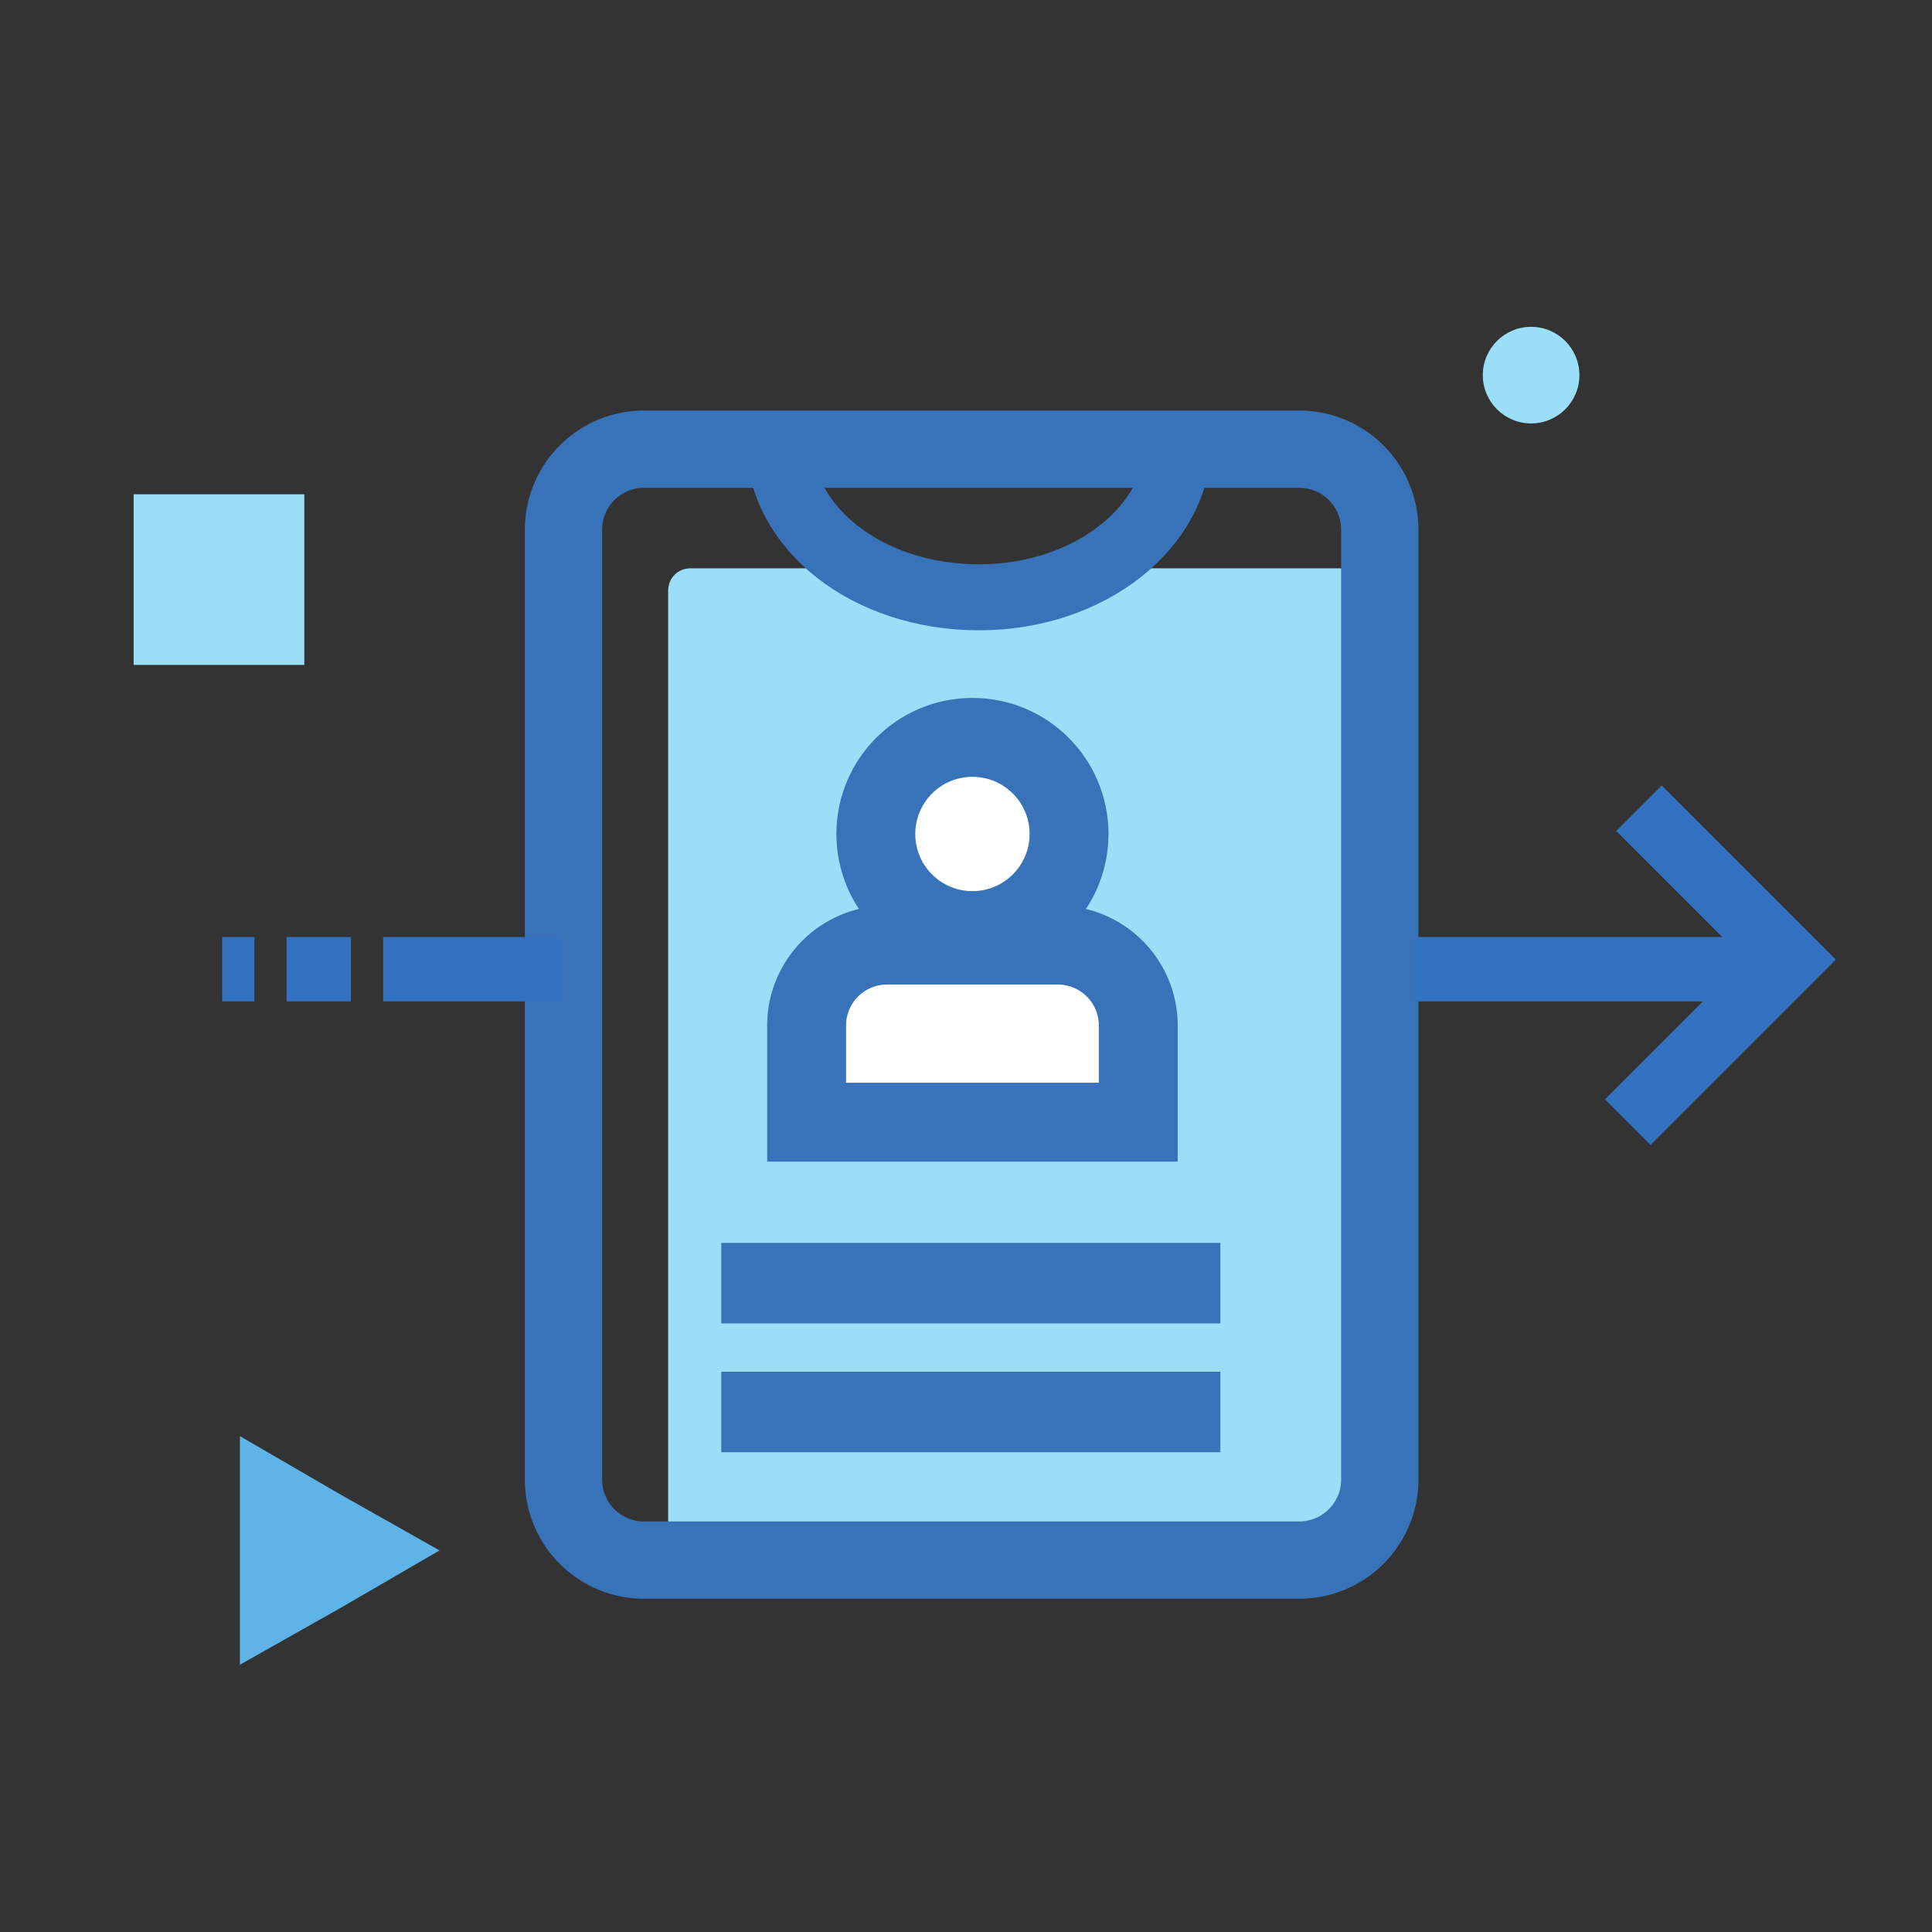 <svg xmlns="http://www.w3.org/2000/svg" version="1" viewBox="0 0 120 120"><rect x="0" y="0" width="120" height="120" fill="#333333" stroke="none"/><path fill="#9ADFF7" d="M83.3 96.9H42.9c-.8 0-1.4-.6-1.4-1.4V36.7c0-.8.6-1.4 1.4-1.4h40.4c.8 0 1.4.6 1.4 1.4v58.8c0 .8-.6 1.4-1.4 1.4z"/><path fill="none" stroke="#3872B9" stroke-miterlimit="10" stroke-width="4.8" d="M80.7 96.9H40a5 5 0 0 1-5-5v-59a5 5 0 0 1 5-5h40.7a5 5 0 0 1 5 5v59a5 5 0 0 1-5 5z"/><circle cx="60.4" cy="51.8" r="6" fill="#FFF" stroke="#3872B9" stroke-miterlimit="10" stroke-width="4.9"/><path fill="#FFF" stroke="#3872B9" stroke-miterlimit="10" stroke-width="4.9" d="M70.7 69.7H50.1v-6a5 5 0 0 1 5-5h10.6a5 5 0 0 1 5 5v6z"/><path fill="none" stroke="#3872B9" stroke-miterlimit="10" stroke-width="5" d="M44.8 79.7h31m-31 8h31"/><path fill="none" stroke="#3872B9" stroke-miterlimit="10" stroke-width="4.1" d="M73.2 27.4c0 5.3-5.5 9.7-12.4 9.7s-12.4-4.3-12.4-9.7"/><path fill="none" stroke="#3372C0" stroke-miterlimit="10" stroke-width="4" d="M87.8 60.2h22m-8.7 9.5l10.1-10.1-9.4-9.4m-78 10h11m-17 0h4m-8 0h2"/><path fill="#5EB4E7" d="M27.3 96.3l-6.2 3.6-6.2 3.5V89.2l6.2 3.6z"/><path fill="#9ADFF7" d="M8.3 30.7h10.6v10.6H8.3z"/><circle cx="95.1" cy="23.3" r="3" fill="#9ADFF7"/></svg>